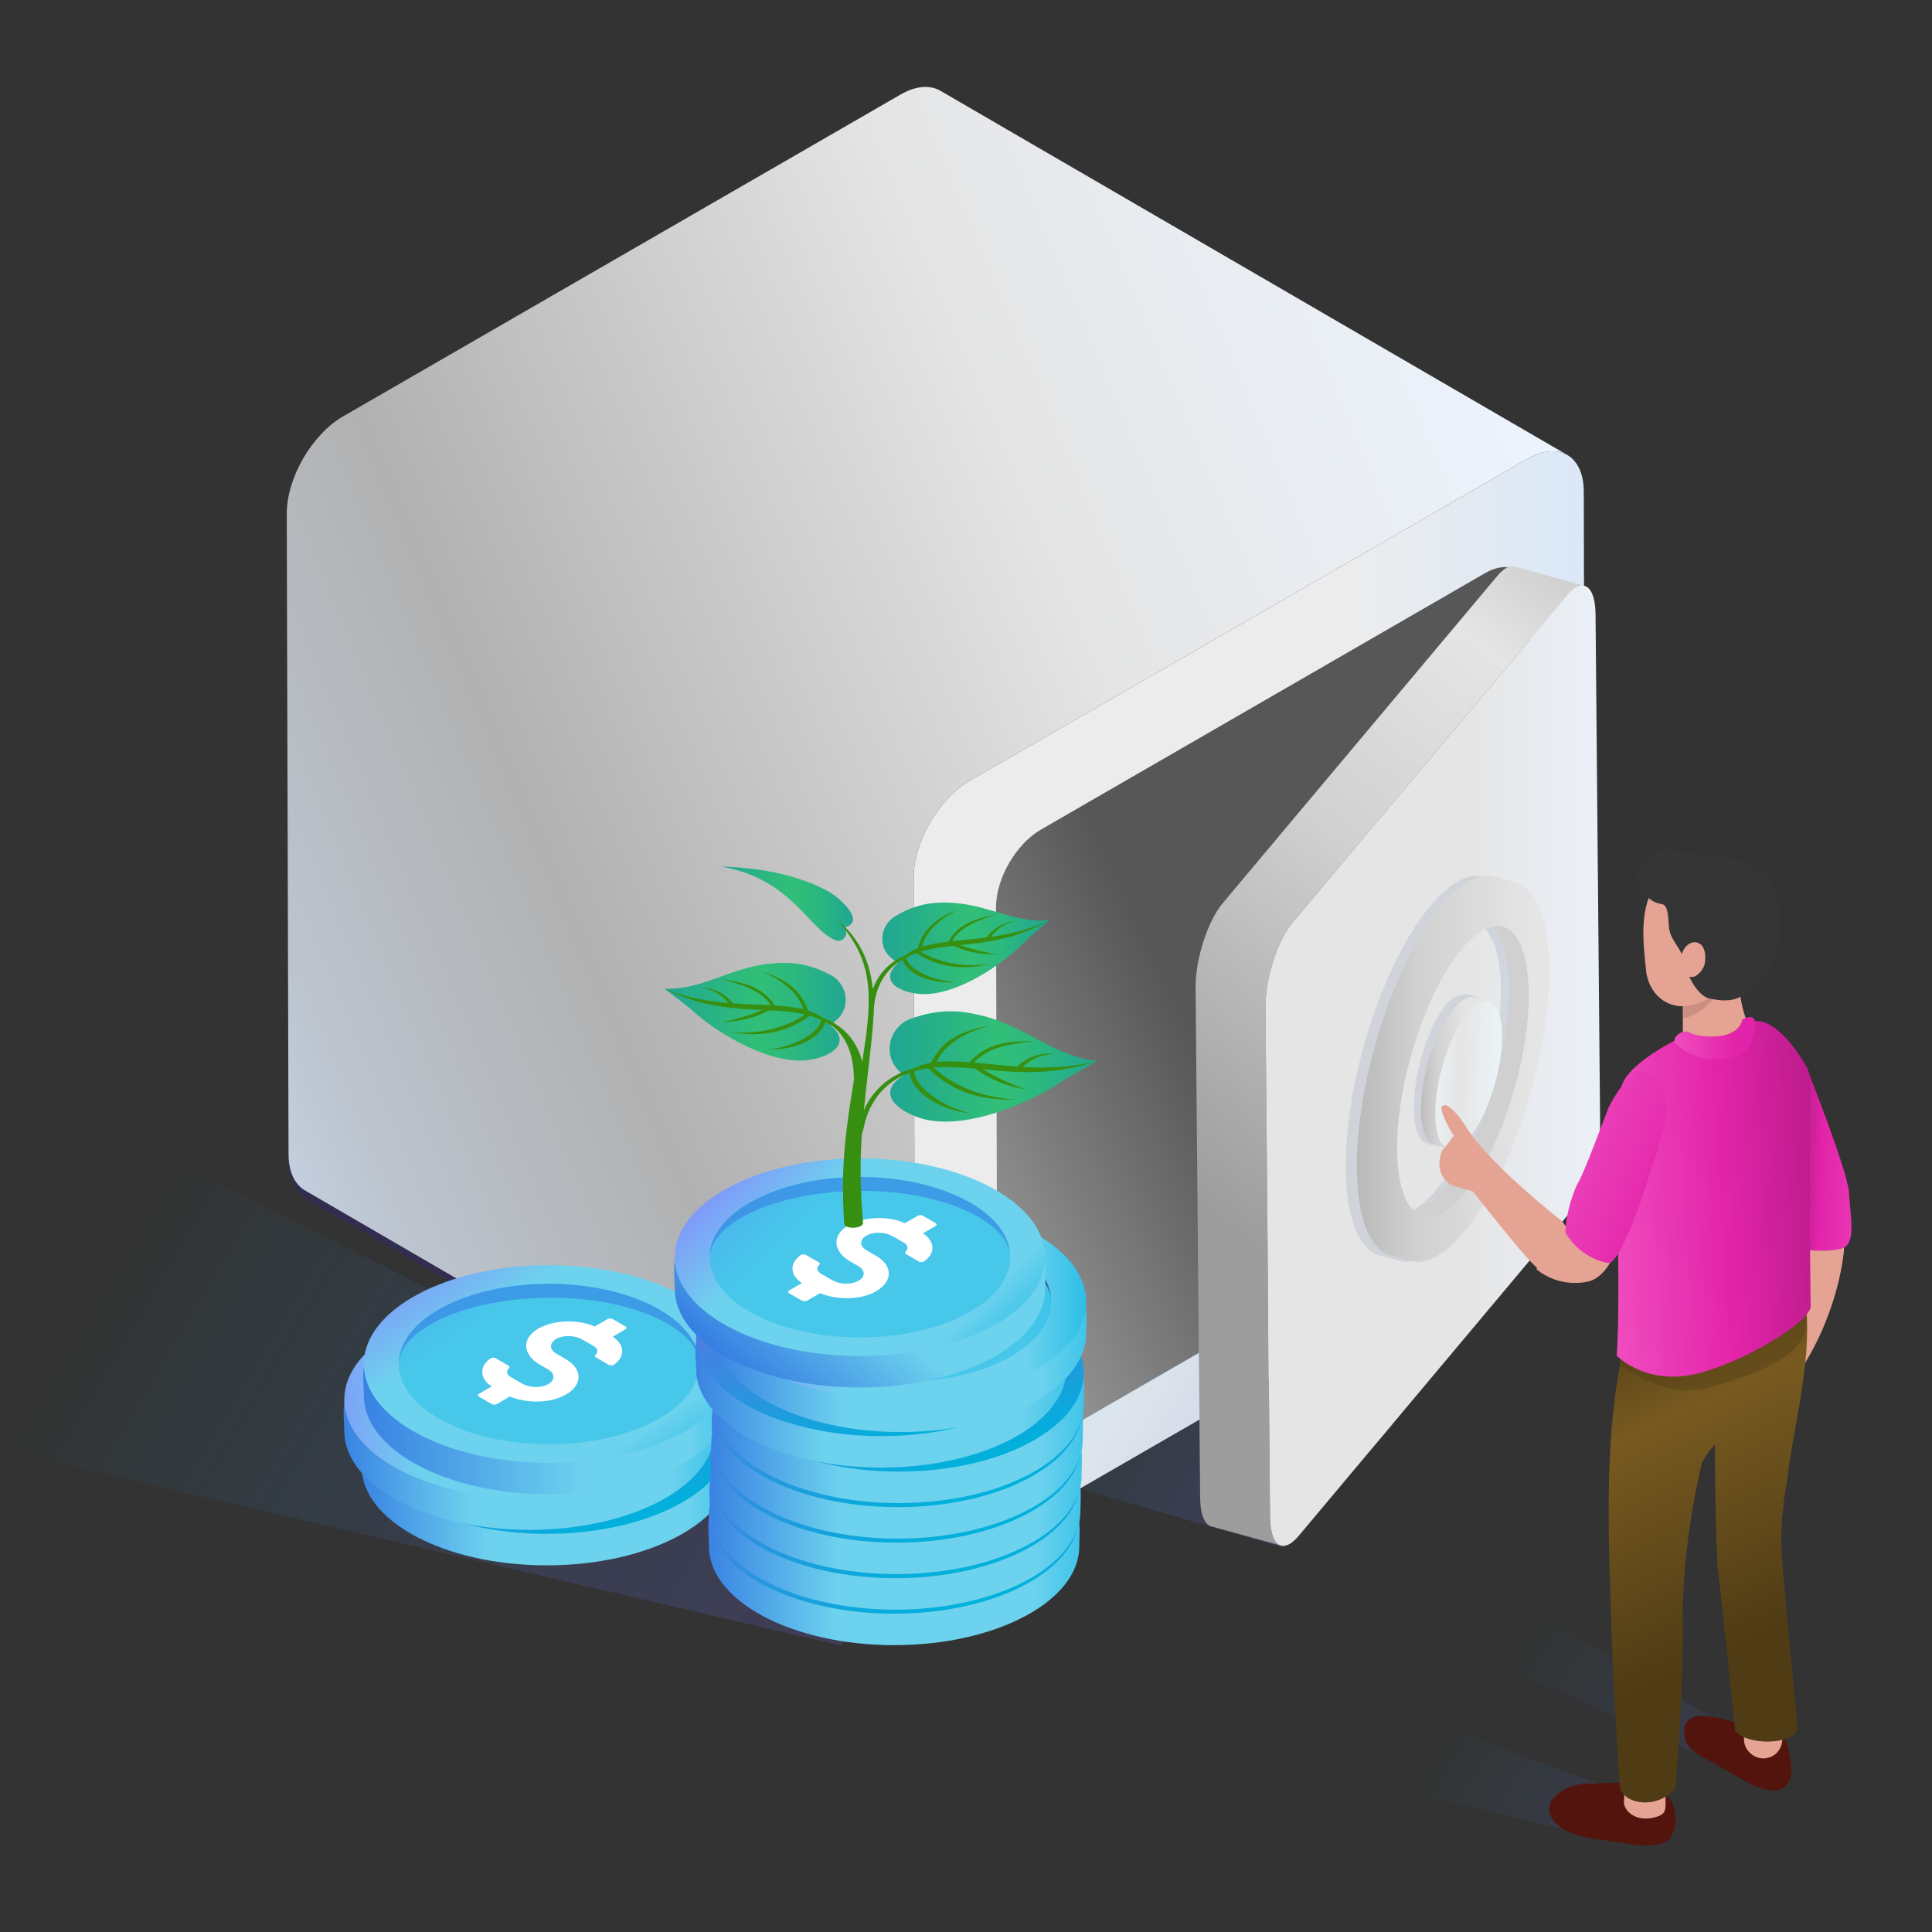 <svg width="200" height="200" viewBox="0 0 200 200" fill="none" xmlns="http://www.w3.org/2000/svg">
<rect x="0" y="0" width="200" height="200" fill="#333333" stroke="none"/>
<path opacity="0.2" d="M29.897 120.307L29.929 120.788C29.983 121.903 30.438 123.347 31.677 124.111L92.692 159.193L93.932 155.02L29.897 120.307Z" fill="#2E18BA"/>
<path d="M87.114 170.366L0 150.051L13.586 117.939L94.094 158.478L87.114 170.366Z" fill="url(#paint0_linear_634_1533)"/>
<path d="M162.248 47.1C162.156 47.054 162.075 47.008 161.983 46.974C161.903 46.928 161.822 46.905 161.741 46.882C161.672 46.847 161.592 46.836 161.522 46.813C161.43 46.79 161.338 46.767 161.246 46.756C161.188 46.744 161.131 46.733 161.073 46.733C160.762 46.698 160.44 46.71 160.107 46.756C159.9 46.79 159.681 46.836 159.462 46.905C159.025 47.043 158.564 47.25 158.093 47.515L100.391 80.819C97.169 82.683 94.568 87.195 94.58 90.9L94.764 157.21C94.764 159.051 95.42 160.34 96.467 160.95L31.584 123.238C30.525 122.628 29.881 121.339 29.87 119.498L29.686 53.2C29.675 49.482 32.287 44.971 35.51 43.107L93.199 9.802C94.822 8.858 96.295 8.778 97.354 9.399L162.248 47.1Z" fill="url(#paint1_linear_634_1533)"/>
<path d="M164.135 117.15C164.147 120.856 161.546 125.378 158.312 127.231L131.349 142.801L124.168 146.955L100.623 160.546C97.401 162.41 94.777 160.914 94.765 157.209L94.581 90.899C94.569 87.193 97.17 82.682 100.392 80.818L158.094 47.514C158.566 47.249 159.026 47.042 159.463 46.904C159.682 46.846 159.9 46.789 160.108 46.755C160.442 46.709 160.764 46.697 161.074 46.732C161.132 46.732 161.189 46.744 161.247 46.755C161.339 46.766 161.431 46.789 161.523 46.812C161.592 46.835 161.672 46.847 161.742 46.881C161.823 46.904 161.903 46.927 161.984 46.973C162.076 47.008 162.157 47.053 162.249 47.099C163.296 47.709 163.941 49.01 163.952 50.851L163.975 60.633L164.135 117.15Z" fill="url(#paint2_linear_634_1533)"/>
<path d="M153.711 59.346C156.283 57.861 158.369 59.05 158.377 62.005L158.527 114.823C158.535 117.778 156.463 121.368 153.891 122.853L107.925 149.392C105.353 150.877 103.267 149.688 103.259 146.733L103.109 93.915C103.101 90.96 105.173 87.371 107.745 85.885L153.711 59.346Z" fill="url(#paint3_linear_634_1533)"/>
<path d="M75.766 151.814C75.766 157.465 67.184 162.045 56.598 162.045C46.012 162.045 37.43 157.464 37.43 151.814C37.43 150.521 37.089 148.857 37.908 147.718C40.671 143.879 48.433 141.582 56.598 141.582C65.018 141.582 72.747 143.648 75.321 147.677C75.983 148.714 75.766 150.658 75.766 151.814Z" fill="url(#paint4_linear_634_1533)"/>
<path d="M56.598 158.786C67.184 158.786 75.766 154.205 75.766 148.555C75.766 142.905 67.184 138.324 56.598 138.324C46.012 138.324 37.43 142.905 37.43 148.555C37.43 154.205 46.012 158.786 56.598 158.786Z" fill="url(#paint5_linear_634_1533)"/>
<path opacity="0.6" d="M56.598 156.859C65.19 156.859 72.155 153.141 72.155 148.555C72.155 143.969 65.19 140.251 56.598 140.251C48.006 140.251 41.041 143.969 41.041 148.555C41.041 153.141 48.006 156.859 56.598 156.859Z" fill="url(#paint6_linear_634_1533)"/>
<path d="M56.871 141.689C65.463 141.689 72.155 145.036 72.155 148.555C72.155 143.969 65.19 140.251 56.598 140.251C48.006 140.251 41.041 143.969 41.041 148.555C41.214 144.82 48.279 141.689 56.871 141.689Z" fill="#4160A1"/>
<path d="M64.508 144.663C64.648 144.744 64.649 144.884 64.504 144.969L63.197 145.728C64.455 146.557 64.507 147.785 63.309 148.629C63.182 148.725 62.921 148.721 62.774 148.636L61.459 147.877C61.338 147.807 61.305 147.707 61.394 147.626C61.717 147.335 61.651 146.944 61.217 146.693L60.042 146.015C59.353 145.617 58.238 145.532 57.483 145.89C56.626 146.284 56.573 147.033 57.346 147.479L58.342 148.054C60.187 149.119 60.083 150.896 58.033 151.888C56.446 152.64 54.18 152.596 52.541 151.921L51.203 152.699C51.057 152.784 50.815 152.784 50.675 152.703L49.354 151.94C49.207 151.855 49.213 151.719 49.358 151.634L50.665 150.875C49.4 150.042 49.355 148.818 50.547 147.97C50.68 147.878 50.935 147.878 51.081 147.963L52.403 148.726C52.518 148.792 52.55 148.892 52.468 148.977C52.145 149.268 52.204 149.655 52.645 149.91L53.813 150.585C54.502 150.983 55.617 151.068 56.372 150.71C57.229 150.316 57.288 149.571 56.509 149.121L55.647 148.623C54.006 147.676 53.718 146.127 55.188 145.088C56.76 143.99 59.477 143.853 61.333 144.675L62.659 143.905C62.805 143.82 63.04 143.817 63.187 143.901L64.508 144.663Z" fill="white"/>
<path d="M73.979 148.138C73.979 153.789 65.397 158.369 54.811 158.369C44.225 158.369 35.643 153.788 35.643 148.138C35.643 146.845 35.302 145.181 36.121 144.042C38.884 140.203 46.646 137.906 54.811 137.906C63.231 137.906 70.96 139.972 73.534 144.001C74.196 145.038 73.979 146.982 73.979 148.138Z" fill="url(#paint7_linear_634_1533)"/>
<path d="M54.811 155.11C65.397 155.11 73.979 150.529 73.979 144.879C73.979 139.229 65.397 134.648 54.811 134.648C44.225 134.648 35.643 139.229 35.643 144.879C35.643 150.529 44.225 155.11 54.811 155.11Z" fill="url(#paint8_linear_634_1533)"/>
<path opacity="0.6" d="M54.811 153.183C63.403 153.183 70.368 149.465 70.368 144.879C70.368 140.293 63.403 136.575 54.811 136.575C46.219 136.575 39.254 140.293 39.254 144.879C39.254 149.465 46.219 153.183 54.811 153.183Z" fill="url(#paint9_linear_634_1533)"/>
<path d="M55.084 138.012C63.676 138.012 70.368 141.359 70.368 144.878C70.368 140.292 63.403 136.574 54.811 136.574C46.219 136.574 39.254 140.292 39.254 144.878C39.427 141.144 46.492 138.012 55.084 138.012Z" fill="#4160A1"/>
<path d="M62.716 140.987C62.863 141.072 62.864 141.204 62.718 141.289L61.405 142.052C62.663 142.881 62.715 144.109 61.529 144.953C61.396 145.045 61.129 145.045 60.988 144.964L59.666 144.201C59.551 144.135 59.525 144.031 59.607 143.947C59.924 143.659 59.864 143.272 59.424 143.018L58.249 142.34C57.56 141.942 56.458 141.857 55.696 142.211C54.839 142.613 54.786 143.354 55.565 143.803L56.561 144.378C58.406 145.443 58.295 147.224 56.239 148.212C54.652 148.964 52.393 148.923 50.747 148.245L49.409 149.023C49.263 149.108 49.034 149.108 48.887 149.023L47.565 148.26C47.418 148.175 47.417 148.042 47.563 147.958L48.876 147.195C47.611 146.369 47.56 145.142 48.752 144.294C48.885 144.202 49.152 144.202 49.299 144.287L50.614 145.046C50.735 145.116 50.761 145.219 50.673 145.3C50.356 145.587 50.416 145.975 50.856 146.229L52.031 146.907C52.72 147.305 53.822 147.39 54.584 147.036C55.447 146.638 55.494 145.893 54.721 145.447L53.853 144.946C52.212 143.999 51.93 142.447 53.4 141.407C54.972 140.309 57.689 140.172 59.545 140.994L60.871 140.224C61.017 140.139 61.246 140.139 61.393 140.224L62.716 140.987Z" fill="white"/>
<path d="M76.003 144.461C76.003 150.112 67.421 154.692 56.835 154.692C46.249 154.692 37.667 150.111 37.667 144.461C37.667 143.168 37.326 141.504 38.145 140.365C40.908 136.526 48.67 134.229 56.835 134.229C65.255 134.229 72.984 136.295 75.558 140.324C76.22 141.361 76.003 143.305 76.003 144.461Z" fill="url(#paint10_linear_634_1533)"/>
<path d="M56.835 151.433C67.421 151.433 76.003 146.852 76.003 141.202C76.003 135.552 67.421 130.971 56.835 130.971C46.249 130.971 37.667 135.552 37.667 141.202C37.667 146.852 46.249 151.433 56.835 151.433Z" fill="url(#paint11_linear_634_1533)"/>
<path opacity="0.6" d="M56.835 149.506C65.427 149.506 72.392 145.788 72.392 141.202C72.392 136.616 65.427 132.898 56.835 132.898C48.243 132.898 41.278 136.616 41.278 141.202C41.278 145.788 48.243 149.506 56.835 149.506Z" fill="#2DBFE7"/>
<path opacity="0.6" d="M57.108 134.336C65.7 134.336 72.392 137.683 72.392 141.202C72.392 136.616 65.427 132.898 56.835 132.898C48.243 132.898 41.278 136.616 41.278 141.202C41.451 137.467 48.516 134.336 57.108 134.336Z" fill="#367FE2"/>
<path d="M64.744 137.308C64.891 137.393 64.885 137.529 64.739 137.614L63.432 138.373C64.69 139.202 64.742 140.43 63.55 141.278C63.417 141.37 63.156 141.366 63.009 141.282L61.694 140.523C61.579 140.457 61.54 140.353 61.629 140.272C61.952 139.981 61.892 139.594 61.452 139.339L60.277 138.661C59.587 138.263 58.48 138.182 57.718 138.536C56.861 138.93 56.808 139.679 57.587 140.129L58.583 140.704C60.428 141.769 60.324 143.546 58.267 144.534C56.68 145.286 54.415 145.249 52.775 144.567L51.437 145.345C51.291 145.43 51.056 145.434 50.909 145.349L49.587 144.586C49.44 144.501 49.446 144.365 49.592 144.28L50.899 143.521C49.641 142.692 49.589 141.464 50.781 140.616C50.914 140.524 51.175 140.528 51.322 140.612L52.637 141.371C52.758 141.441 52.791 141.541 52.696 141.625C52.379 141.912 52.439 142.3 52.879 142.554L54.054 143.232C54.744 143.63 55.851 143.711 56.613 143.357C57.47 142.963 57.523 142.214 56.75 141.768L55.882 141.267C54.241 140.32 53.952 138.771 55.423 137.732C56.995 136.633 59.712 136.497 61.568 137.319L62.894 136.549C63.04 136.464 63.275 136.46 63.422 136.545L64.744 137.308Z" fill="white"/>
<path d="M132.764 160.193L111.544 154.037L108.487 148.963L128.62 137.21L144.221 147.502L132.764 160.193Z" fill="url(#paint12_linear_634_1533)"/>
<path d="M163.917 60.623C163.882 60.611 163.848 60.611 163.813 60.611H163.801C163.72 60.611 163.628 60.623 163.548 60.645C163.467 60.669 163.387 60.691 163.306 60.727C163.283 60.727 163.272 60.739 163.249 60.749C163.122 60.807 162.996 60.9 162.869 61.002C162.8 61.048 162.731 61.106 162.662 61.175C162.593 61.233 162.524 61.303 162.455 61.383C162.386 61.452 162.317 61.532 162.248 61.612L133.835 95.469C132.247 97.356 130.981 101.293 131.004 104.25L131.476 157.107C131.476 157.245 131.488 157.372 131.488 157.498C131.5 157.59 131.5 157.682 131.511 157.774C131.523 157.981 131.557 158.177 131.592 158.361C131.615 158.487 131.638 158.603 131.673 158.718C131.696 158.822 131.73 158.925 131.765 159.017C131.823 159.178 131.892 159.328 131.961 159.454C132.018 159.546 132.076 159.627 132.145 159.696C132.226 159.777 132.306 159.846 132.398 159.903C132.444 159.938 132.502 159.961 132.559 159.984L125.378 158.005C124.699 157.809 124.262 156.808 124.239 155.105L123.767 102.249C123.744 99.29 125.01 95.356 126.598 93.468L155.011 59.611C155.679 58.816 156.3 58.505 156.795 58.644L163.917 60.623Z" fill="url(#paint13_linear_634_1533)"/>
<path d="M165.643 116.402C165.666 119.348 164.4 123.284 162.812 125.171L134.41 159.028C133.708 159.857 133.064 160.156 132.569 159.983C132.558 159.983 132.558 159.983 132.558 159.983C132.5 159.96 132.443 159.937 132.397 159.902C132.305 159.845 132.224 159.776 132.144 159.695C132.075 159.626 132.017 159.545 131.96 159.453C131.891 159.326 131.822 159.177 131.764 159.016C131.729 158.924 131.695 158.82 131.672 158.717C131.637 158.602 131.614 158.487 131.591 158.36C131.556 158.176 131.522 157.98 131.51 157.773C131.498 157.681 131.498 157.589 131.487 157.497C131.487 157.37 131.475 157.244 131.475 157.106L131.003 104.249C130.98 101.292 132.246 97.357 133.834 95.469L162.247 61.612C162.316 61.531 162.385 61.451 162.454 61.382C162.523 61.301 162.592 61.232 162.661 61.175C162.73 61.106 162.799 61.049 162.868 61.002C162.995 60.899 163.121 60.806 163.248 60.749C163.271 60.737 163.283 60.726 163.305 60.726C163.386 60.691 163.466 60.668 163.547 60.645C163.628 60.622 163.72 60.611 163.8 60.611H163.812C163.847 60.611 163.881 60.611 163.916 60.622C163.927 60.622 163.927 60.622 163.939 60.622C163.973 60.634 163.996 60.634 164.031 60.645C164.71 60.841 165.147 61.842 165.17 63.545L165.643 116.402Z" fill="url(#paint14_linear_634_1533)"/>
<path opacity="0.1" d="M157.431 102.957C157.5 109.965 154.496 119.275 150.733 123.752C149.145 125.662 147.66 126.387 146.487 126.065L144.416 125.49C145.601 125.812 147.074 125.087 148.674 123.188C152.426 118.711 155.429 109.39 155.372 102.393C155.337 98.354 154.29 95.971 152.691 95.534L154.762 96.098C156.349 96.547 157.396 98.929 157.431 102.957Z" fill="#103870"/>
<path d="M144.572 129.257C144.618 129.292 144.675 129.315 144.721 129.326L144.848 129.361C144.756 129.338 144.664 129.303 144.572 129.257ZM142.868 127.669C142.695 127.37 142.523 127.025 142.373 126.645C142.512 127.024 142.684 127.37 142.868 127.669Z" fill="#1F6EDA"/>
<path opacity="0.1" d="M155.435 91.257C154.94 91.176 154.422 91.234 153.881 91.407C153.501 91.534 153.099 91.729 152.696 91.982C153.099 91.717 153.501 91.533 153.881 91.407C154.434 91.223 154.952 91.177 155.435 91.257C155.527 91.269 155.619 91.292 155.711 91.315L153.639 90.751C152.097 90.325 150.164 91.269 148.081 93.754C143.156 99.635 139.231 111.809 139.312 120.97C139.358 126.252 140.727 129.371 142.822 129.958L144.721 130.476C144.675 130.465 144.618 130.442 144.572 130.407C144.664 130.453 144.756 130.487 144.848 130.511L144.883 130.523C146.413 130.96 148.347 130.005 150.441 127.508C155.366 121.65 159.291 109.463 159.21 100.304C159.164 94.802 157.679 91.637 155.435 91.257ZM150.406 123.594C146.643 128.082 143.547 126.045 143.478 119.037C143.421 112.04 146.424 102.731 150.187 98.243C153.939 93.766 157.046 95.803 157.103 102.8C157.173 109.807 154.169 119.117 150.406 123.594Z" fill="#103870"/>
<path opacity="0.1" d="M153.296 103.427C152.722 103.417 152.136 103.371 151.41 104.234C149.424 106.609 147.868 111.54 147.919 115.233C147.92 115.4 147.92 115.568 147.933 115.723C147.934 115.842 147.946 115.962 147.958 116.069V116.129C147.983 116.32 148.007 116.499 148.032 116.666C148.032 116.714 148.044 116.762 148.057 116.809C148.082 116.964 148.118 117.12 148.155 117.263C148.204 117.43 148.252 117.573 148.3 117.717C148.373 117.896 148.445 118.039 148.529 118.182C148.601 118.301 149.014 118.633 149.074 118.669C148.827 118.658 147.801 118.436 147.801 118.436C146.952 118.213 146.396 116.948 146.363 114.821C146.311 111.128 147.834 106.158 149.854 103.822C150.528 103.044 151.6 102.837 152.166 102.965C152.167 102.965 153.368 103.427 153.296 103.427Z" fill="#103870"/>
<path d="M158.255 102.799C158.324 109.807 155.32 119.117 151.557 123.594C149.969 125.504 148.484 126.229 147.311 125.907L145.24 125.332C146.425 125.654 147.898 124.929 149.498 123.03C153.25 118.553 156.253 109.232 156.196 102.235C156.161 98.197 155.114 95.814 153.515 95.376L155.586 95.941C157.173 96.389 158.22 98.772 158.255 102.799Z" fill="url(#paint15_linear_634_1533)"/>
<path d="M145.722 130.407C145.768 130.442 145.825 130.465 145.871 130.476L145.998 130.511C145.906 130.487 145.815 130.453 145.722 130.407ZM144.019 128.819C143.846 128.52 143.674 128.175 143.524 127.795C143.662 128.174 143.835 128.52 144.019 128.819Z" fill="url(#paint16_linear_634_1533)"/>
<path d="M156.586 91.257C156.091 91.176 155.573 91.234 155.032 91.407C154.652 91.534 154.25 91.729 153.847 91.982C154.25 91.717 154.653 91.533 155.032 91.407C155.585 91.223 156.103 91.177 156.586 91.257C156.678 91.269 156.77 91.292 156.862 91.315L154.79 90.751C153.248 90.325 151.315 91.269 149.231 93.754C144.306 99.635 140.381 111.809 140.462 120.97C140.508 126.252 141.877 129.371 143.972 129.958L145.871 130.476C145.825 130.465 145.768 130.442 145.722 130.407C145.814 130.453 145.906 130.487 145.998 130.511L146.033 130.523C147.563 130.96 149.497 130.005 151.591 127.508C156.516 121.65 160.441 109.463 160.36 100.304C160.315 94.802 158.83 91.637 156.586 91.257ZM151.557 123.594C147.794 128.082 144.698 126.045 144.629 119.037C144.572 112.04 147.575 102.731 151.338 98.243C155.09 93.766 158.197 95.803 158.254 102.8C158.324 109.807 155.32 119.117 151.557 123.594Z" fill="url(#paint17_linear_634_1533)"/>
<path d="M145.999 130.51L145.872 130.475C145.826 130.464 145.769 130.441 145.723 130.406C145.815 130.453 145.906 130.487 145.999 130.51Z" fill="url(#paint18_linear_634_1533)"/>
<path d="M154.057 103.638C153.988 103.627 153.919 103.616 153.85 103.616C153.298 103.607 152.655 104.001 151.956 104.832C150.044 107.119 148.545 111.867 148.595 115.422C148.596 115.583 148.596 115.744 148.608 115.894C148.608 116.009 148.621 116.124 148.632 116.228V116.286C148.656 116.47 148.68 116.643 148.703 116.804C148.703 116.85 148.715 116.896 148.727 116.942C148.751 117.091 148.786 117.241 148.821 117.379C148.868 117.54 148.914 117.678 148.961 117.816C149.031 117.988 149.101 118.126 149.182 118.264C149.251 118.379 149.321 118.482 149.413 118.574C149.471 118.631 149.528 118.689 149.586 118.723C149.632 118.769 149.678 118.803 149.736 118.826C149.759 118.837 149.793 118.86 149.817 118.872L148.481 118.509C147.663 118.294 147.129 117.076 147.097 115.028C147.047 111.472 148.558 106.724 150.458 104.438C151.271 103.469 152.017 103.086 152.617 103.256L154.057 103.638Z" fill="url(#paint19_linear_634_1533)"/>
<path d="M155.487 107.13C155.537 110.697 154.026 115.445 152.126 117.743C151.313 118.702 150.567 119.073 149.968 118.915L149.899 118.892C149.853 118.869 149.795 118.846 149.738 118.824C149.692 118.79 149.634 118.755 149.588 118.721C149.53 118.687 149.473 118.629 149.415 118.572C149.334 118.48 149.264 118.389 149.184 118.262C149.103 118.124 149.033 117.986 148.963 117.814C148.917 117.687 148.87 117.538 148.823 117.377C148.788 117.239 148.753 117.09 148.729 116.94C148.717 116.894 148.706 116.848 148.705 116.802C148.67 116.641 148.657 116.469 148.634 116.284V116.226C148.622 116.123 148.622 116.007 148.61 115.892C148.598 115.742 148.597 115.581 148.597 115.42C148.547 111.864 150.046 107.116 151.958 104.83C152.656 103.998 153.299 103.604 153.852 103.614C153.921 103.614 153.99 103.625 154.059 103.636C154.898 103.83 155.456 105.047 155.487 107.13Z" fill="url(#paint20_linear_634_1533)"/>
<path d="M111.727 160.076C111.727 165.727 103.145 170.307 92.559 170.307C81.973 170.307 73.391 165.726 73.391 160.076C73.391 158.783 73.05 157.119 73.869 155.98C76.632 152.141 84.394 149.844 92.559 149.844C100.979 149.844 108.708 151.91 111.282 155.939C111.944 156.976 111.727 158.92 111.727 160.076Z" fill="url(#paint21_linear_634_1533)"/>
<path d="M92.559 167.048C103.145 167.048 111.727 162.467 111.727 156.817C111.727 151.167 103.145 146.586 92.559 146.586C81.973 146.586 73.391 151.167 73.391 156.817C73.391 162.467 81.973 167.048 92.559 167.048Z" fill="url(#paint22_linear_634_1533)"/>
<path opacity="0.6" d="M92.559 165.121C101.151 165.121 108.116 161.403 108.116 156.817C108.116 152.231 101.151 148.513 92.559 148.513C83.967 148.513 77.002 152.231 77.002 156.817C77.002 161.403 83.967 165.121 92.559 165.121Z" fill="url(#paint23_linear_634_1533)"/>
<path d="M92.832 149.951C101.424 149.951 108.116 153.298 108.116 156.817C108.116 152.231 101.151 148.513 92.559 148.513C83.967 148.513 77.002 152.231 77.002 156.817C77.175 153.082 84.24 149.951 92.832 149.951Z" fill="#4160A1"/>
<path d="M100.465 152.923C100.612 153.008 100.606 153.144 100.46 153.229L99.153 153.988C100.418 154.821 100.463 156.045 99.271 156.893C99.138 156.985 98.883 156.985 98.736 156.9L97.415 156.137C97.3 156.071 97.268 155.971 97.35 155.886C97.673 155.595 97.614 155.208 97.173 154.953L96.005 154.278C95.316 153.88 94.201 153.795 93.446 154.153C92.589 154.547 92.529 155.292 93.308 155.742L94.304 156.317C96.149 157.382 96.045 159.159 93.988 160.147C92.401 160.899 90.142 160.858 88.496 160.18L87.158 160.958C87.012 161.043 86.777 161.046 86.63 160.962L85.315 160.203C85.168 160.118 85.167 159.978 85.313 159.893L86.62 159.134C85.362 158.305 85.31 157.077 86.508 156.233C86.635 156.137 86.896 156.141 87.043 156.226L88.358 156.985C88.479 157.055 88.512 157.155 88.429 157.239C88.1 157.527 88.166 157.917 88.606 158.172L89.774 158.847C90.464 159.245 91.578 159.33 92.333 158.972C93.19 158.578 93.249 157.833 92.47 157.383L91.602 156.882C89.961 155.935 89.679 154.39 91.143 153.347C92.715 152.248 95.432 152.112 97.288 152.934L98.614 152.164C98.76 152.079 99.002 152.079 99.149 152.164L100.465 152.923Z" fill="white"/>
<path d="M111.845 156.399C111.845 162.05 103.263 166.63 92.677 166.63C82.091 166.63 73.509 162.049 73.509 156.399C73.509 155.106 73.168 153.442 73.987 152.303C76.75 148.464 84.512 146.167 92.677 146.167C101.097 146.167 108.826 148.233 111.4 152.262C112.062 153.298 111.845 155.242 111.845 156.399Z" fill="url(#paint24_linear_634_1533)"/>
<path d="M92.677 163.372C103.263 163.372 111.845 158.791 111.845 153.141C111.845 147.491 103.263 142.91 92.677 142.91C82.091 142.91 73.509 147.491 73.509 153.141C73.509 158.791 82.091 163.372 92.677 163.372Z" fill="url(#paint25_linear_634_1533)"/>
<path opacity="0.6" d="M92.677 161.445C101.269 161.445 108.234 157.727 108.234 153.141C108.234 148.555 101.269 144.837 92.677 144.837C84.085 144.837 77.12 148.555 77.12 153.141C77.12 157.727 84.085 161.445 92.677 161.445Z" fill="url(#paint26_linear_634_1533)"/>
<path d="M92.95 146.274C101.542 146.274 108.234 149.621 108.234 153.14C108.234 148.554 101.269 144.836 92.677 144.836C84.085 144.836 77.12 148.554 77.12 153.14C77.293 149.406 84.358 146.274 92.95 146.274Z" fill="#4160A1"/>
<path d="M100.579 149.248C100.726 149.333 100.733 149.469 100.587 149.554L99.274 150.317C100.532 151.146 100.59 152.37 99.392 153.214C99.265 153.31 98.998 153.31 98.851 153.225L97.529 152.462C97.414 152.396 97.388 152.292 97.47 152.208C97.793 151.924 97.727 151.533 97.287 151.279L96.119 150.604C95.43 150.206 94.322 150.117 93.566 150.475C92.703 150.873 92.65 151.614 93.429 152.064L94.425 152.639C96.27 153.704 96.159 155.485 94.103 156.473C92.523 157.229 90.257 157.184 88.617 156.51L87.279 157.288C87.133 157.373 86.898 157.369 86.751 157.284L85.436 156.525C85.289 156.44 85.282 156.304 85.428 156.219L86.741 155.456C85.476 154.63 85.431 153.407 86.623 152.559C86.756 152.467 87.017 152.463 87.164 152.548L88.486 153.311C88.601 153.377 88.627 153.481 88.545 153.565C88.222 153.849 88.288 154.24 88.728 154.494L89.896 155.169C90.585 155.567 91.693 155.656 92.449 155.298C93.312 154.9 93.365 154.159 92.586 153.709L91.724 153.211C90.083 152.264 89.801 150.712 91.271 149.672C92.837 148.57 95.547 148.437 97.41 149.255L98.736 148.485C98.882 148.4 99.117 148.404 99.264 148.489L100.579 149.248Z" fill="white"/>
<path d="M111.964 152.722C111.964 158.373 103.382 162.953 92.796 162.953C82.21 162.953 73.628 158.372 73.628 152.722C73.628 151.429 73.287 149.765 74.106 148.626C76.869 144.787 84.631 142.49 92.796 142.49C101.216 142.49 108.945 144.556 111.519 148.585C112.181 149.622 111.964 151.566 111.964 152.722Z" fill="url(#paint27_linear_634_1533)"/>
<path d="M92.796 159.695C103.382 159.695 111.964 155.114 111.964 149.464C111.964 143.814 103.382 139.233 92.796 139.233C82.21 139.233 73.628 143.814 73.628 149.464C73.628 155.114 82.21 159.695 92.796 159.695Z" fill="url(#paint28_linear_634_1533)"/>
<path opacity="0.6" d="M92.796 157.768C101.388 157.768 108.353 154.05 108.353 149.464C108.353 144.878 101.388 141.16 92.796 141.16C84.204 141.16 77.239 144.878 77.239 149.464C77.239 154.05 84.204 157.768 92.796 157.768Z" fill="url(#paint29_linear_634_1533)"/>
<path d="M93.069 142.598C101.661 142.598 108.353 145.945 108.353 149.464C108.353 144.878 101.388 141.16 92.796 141.16C84.204 141.16 77.239 144.878 77.239 149.464C77.412 145.729 84.477 142.598 93.069 142.598Z" fill="#4160A1"/>
<path d="M100.699 145.57C100.846 145.655 100.847 145.795 100.701 145.88L99.394 146.639C100.652 147.468 100.704 148.696 99.506 149.54C99.379 149.636 99.118 149.632 98.972 149.547L97.657 148.788C97.536 148.718 97.503 148.618 97.585 148.534C97.914 148.247 97.849 147.856 97.414 147.605L96.239 146.927C95.55 146.529 94.435 146.444 93.68 146.802C92.823 147.196 92.764 147.941 93.543 148.391L94.539 148.966C96.384 150.031 96.28 151.808 94.23 152.8C92.643 153.552 90.377 153.508 88.738 152.833L87.4 153.611C87.254 153.696 87.012 153.696 86.865 153.611L85.55 152.852C85.403 152.767 85.409 152.631 85.555 152.546L86.862 151.787C85.597 150.954 85.552 149.73 86.744 148.882C86.877 148.79 87.132 148.79 87.278 148.875L88.6 149.638C88.715 149.704 88.747 149.804 88.665 149.889C88.342 150.18 88.401 150.567 88.842 150.822L90.01 151.497C90.699 151.895 91.814 151.98 92.569 151.622C93.426 151.228 93.485 150.483 92.707 150.033L91.845 149.535C90.204 148.588 89.916 147.039 91.386 146C92.952 144.898 95.675 144.765 97.531 145.587L98.857 144.817C99.003 144.732 99.238 144.729 99.385 144.813L100.699 145.57Z" fill="white"/>
<path d="M112.083 149.046C112.083 154.697 103.501 159.277 92.915 159.277C82.329 159.277 73.747 154.696 73.747 149.046C73.747 147.753 73.406 146.089 74.225 144.95C76.988 141.111 84.75 138.814 92.915 138.814C101.335 138.814 109.064 140.88 111.638 144.909C112.3 145.946 112.083 147.89 112.083 149.046Z" fill="url(#paint30_linear_634_1533)"/>
<path d="M92.915 156.019C103.501 156.019 112.083 151.438 112.083 145.788C112.083 140.138 103.501 135.557 92.915 135.557C82.329 135.557 73.747 140.138 73.747 145.788C73.747 151.438 82.329 156.019 92.915 156.019Z" fill="url(#paint31_linear_634_1533)"/>
<path opacity="0.6" d="M92.915 154.092C101.507 154.092 108.472 150.374 108.472 145.788C108.472 141.202 101.507 137.484 92.915 137.484C84.323 137.484 77.358 141.202 77.358 145.788C77.358 150.374 84.323 154.092 92.915 154.092Z" fill="url(#paint32_linear_634_1533)"/>
<path d="M93.187 138.922C101.779 138.922 108.471 142.269 108.471 145.788C108.471 141.202 101.506 137.484 92.914 137.484C84.322 137.484 77.357 141.202 77.357 145.788C77.531 142.053 84.596 138.922 93.187 138.922Z" fill="#4160A1"/>
<path d="M100.82 141.897C100.967 141.982 100.968 142.114 100.822 142.199L99.509 142.962C100.767 143.791 100.825 145.015 99.633 145.863C99.5 145.955 99.233 145.955 99.086 145.87L97.771 145.111C97.65 145.041 97.624 144.938 97.712 144.857C98.029 144.57 97.969 144.182 97.529 143.928L96.354 143.25C95.664 142.852 94.563 142.767 93.801 143.121C92.938 143.519 92.891 144.264 93.664 144.71L94.66 145.285C96.512 146.354 96.394 148.131 94.344 149.122C92.757 149.874 90.491 149.83 88.852 149.155L87.514 149.933C87.368 150.018 87.139 150.018 86.992 149.933L85.67 149.17C85.523 149.085 85.522 148.952 85.668 148.868L86.981 148.105C85.716 147.279 85.665 146.052 86.857 145.204C86.99 145.112 87.251 145.108 87.404 145.197L88.719 145.956C88.834 146.022 88.86 146.126 88.778 146.21C88.461 146.498 88.521 146.885 88.961 147.139L90.136 147.817C90.819 148.211 91.927 148.3 92.689 147.946C93.546 147.544 93.599 146.803 92.82 146.354L91.958 145.856C90.317 144.909 90.035 143.357 91.505 142.317C93.077 141.218 95.787 141.086 97.65 141.904L98.976 141.134C99.122 141.049 99.351 141.049 99.498 141.134L100.82 141.897Z" fill="white"/>
<path d="M112.201 145.369C112.201 151.02 103.619 155.6 93.033 155.6C82.447 155.6 73.865 151.019 73.865 145.369C73.865 144.076 73.524 142.412 74.343 141.273C77.106 137.434 84.868 135.137 93.033 135.137C101.453 135.137 109.182 137.203 111.756 141.232C112.418 142.269 112.201 144.213 112.201 145.369Z" fill="url(#paint33_linear_634_1533)"/>
<path d="M93.033 152.342C103.619 152.342 112.201 147.761 112.201 142.111C112.201 136.461 103.619 131.88 93.033 131.88C82.447 131.88 73.865 136.461 73.865 142.111C73.865 147.761 82.447 152.342 93.033 152.342Z" fill="url(#paint34_linear_634_1533)"/>
<path opacity="0.6" d="M93.033 150.415C101.625 150.415 108.59 146.697 108.59 142.111C108.59 137.525 101.625 133.807 93.033 133.807C84.441 133.807 77.476 137.525 77.476 142.111C77.476 146.697 84.441 150.415 93.033 150.415Z" fill="url(#paint35_linear_634_1533)"/>
<path d="M93.306 135.245C101.898 135.245 108.59 138.592 108.59 142.111C108.59 137.525 101.625 133.807 93.033 133.807C84.441 133.807 77.476 137.525 77.476 142.111C77.649 138.377 84.714 135.245 93.306 135.245Z" fill="#4160A1"/>
<path d="M100.942 138.217C101.089 138.302 101.083 138.438 100.937 138.523L99.63 139.282C100.888 140.111 100.94 141.339 99.748 142.187C99.615 142.279 99.354 142.275 99.207 142.191L97.892 141.432C97.777 141.366 97.745 141.266 97.827 141.181C98.15 140.89 98.09 140.503 97.65 140.248L96.475 139.57C95.785 139.172 94.678 139.091 93.916 139.445C93.066 139.843 93.006 140.588 93.779 141.034L94.781 141.613C96.626 142.678 96.522 144.455 94.465 145.443C92.878 146.195 90.612 146.151 88.973 145.476L87.635 146.254C87.489 146.339 87.254 146.343 87.107 146.258L85.785 145.495C85.638 145.41 85.644 145.274 85.79 145.189L87.097 144.43C85.839 143.601 85.787 142.373 86.979 141.525C87.112 141.433 87.373 141.437 87.52 141.521L88.835 142.28C88.956 142.35 88.989 142.45 88.894 142.534C88.577 142.822 88.637 143.209 89.077 143.463L90.252 144.141C90.942 144.539 92.049 144.62 92.811 144.266C93.668 143.872 93.721 143.123 92.948 142.677L92.08 142.176C90.439 141.229 90.15 139.68 91.621 138.641C93.193 137.542 95.91 137.406 97.766 138.228L99.092 137.458C99.238 137.373 99.473 137.369 99.62 137.454L100.942 138.217Z" fill="white"/>
<path d="M110.397 141.693C110.397 147.344 101.815 151.924 91.229 151.924C80.643 151.924 72.061 147.343 72.061 141.693C72.061 140.4 71.72 138.736 72.539 137.597C75.302 133.758 83.064 131.461 91.229 131.461C99.649 131.461 107.378 133.527 109.952 137.556C110.614 138.593 110.397 140.537 110.397 141.693Z" fill="url(#paint36_linear_634_1533)"/>
<path d="M91.229 148.666C101.815 148.666 110.397 144.085 110.397 138.435C110.397 132.785 101.815 128.204 91.229 128.204C80.643 128.204 72.061 132.785 72.061 138.435C72.061 144.085 80.643 148.666 91.229 148.666Z" fill="url(#paint37_linear_634_1533)"/>
<path opacity="0.6" d="M91.229 146.739C99.821 146.739 106.786 143.021 106.786 138.435C106.786 133.849 99.821 130.131 91.229 130.131C82.637 130.131 75.672 133.849 75.672 138.435C75.672 143.021 82.637 146.739 91.229 146.739Z" fill="url(#paint38_linear_634_1533)"/>
<path d="M91.502 131.569C100.094 131.569 106.786 134.916 106.786 138.435C106.786 133.849 99.821 130.131 91.229 130.131C82.637 130.131 75.672 133.849 75.672 138.435C75.845 134.7 82.91 131.569 91.502 131.569Z" fill="#4160A1"/>
<path d="M99.13 134.542C99.277 134.627 99.284 134.763 99.138 134.848L97.825 135.611C99.083 136.44 99.135 137.668 97.943 138.508C97.81 138.6 97.549 138.604 97.402 138.519L96.08 137.756C95.965 137.69 95.939 137.586 96.021 137.502C96.344 137.218 96.278 136.827 95.838 136.573L94.67 135.898C93.981 135.5 92.873 135.411 92.117 135.769C91.254 136.167 91.201 136.908 91.98 137.358L92.976 137.933C94.821 138.998 94.71 140.779 92.654 141.767C91.067 142.519 88.808 142.478 87.169 141.804L85.83 142.582C85.684 142.667 85.449 142.663 85.302 142.578L83.987 141.819C83.84 141.734 83.833 141.598 83.979 141.513L85.292 140.75C84.027 139.924 83.976 138.697 85.174 137.853C85.307 137.761 85.568 137.757 85.715 137.842L87.037 138.605C87.152 138.671 87.178 138.774 87.096 138.859C86.773 139.143 86.839 139.534 87.279 139.788L88.448 140.463C89.137 140.861 90.245 140.949 91.001 140.592C91.864 140.194 91.917 139.453 91.139 139.003L90.277 138.505C88.636 137.558 88.354 136.006 89.824 134.966C91.39 133.864 94.1 133.731 95.963 134.549L97.289 133.779C97.435 133.694 97.67 133.698 97.817 133.783L99.13 134.542Z" fill="white"/>
<path d="M112.438 138.016C112.438 143.667 103.856 148.247 93.27 148.247C82.684 148.247 74.102 143.666 74.102 138.016C74.102 136.723 73.761 135.059 74.58 133.92C77.343 130.081 85.105 127.784 93.27 127.784C101.69 127.784 109.419 129.85 111.993 133.879C112.655 134.916 112.438 136.86 112.438 138.016Z" fill="url(#paint39_linear_634_1533)"/>
<path d="M93.27 144.989C103.856 144.989 112.438 140.408 112.438 134.758C112.438 129.107 103.856 124.527 93.27 124.527C82.684 124.527 74.102 129.107 74.102 134.758C74.102 140.408 82.684 144.989 93.27 144.989Z" fill="url(#paint40_linear_634_1533)"/>
<path opacity="0.6" d="M93.27 143.062C101.862 143.062 108.827 139.344 108.827 134.758C108.827 130.172 101.862 126.454 93.27 126.454C84.678 126.454 77.713 130.172 77.713 134.758C77.713 139.344 84.678 143.062 93.27 143.062Z" fill="#2DBFE7"/>
<path d="M93.543 127.892C102.135 127.892 108.827 131.239 108.827 134.758C108.827 130.172 101.862 126.454 93.27 126.454C84.678 126.454 77.713 130.172 77.713 134.758C77.886 131.024 84.951 127.892 93.543 127.892Z" fill="#4160A1"/>
<path d="M101.176 130.864C101.323 130.949 101.324 131.089 101.178 131.174L99.871 131.933C101.129 132.762 101.174 133.986 99.983 134.834C99.85 134.926 99.589 134.93 99.442 134.845L98.12 134.082C98.005 134.016 97.979 133.913 98.061 133.828C98.384 133.537 98.324 133.15 97.884 132.895L96.716 132.22C96.027 131.822 94.912 131.737 94.157 132.095C93.3 132.489 93.241 133.234 94.02 133.684L95.016 134.259C96.861 135.324 96.757 137.101 94.7 138.089C93.113 138.841 90.848 138.804 89.215 138.126L87.877 138.904C87.731 138.989 87.489 138.989 87.342 138.904L86.027 138.145C85.88 138.06 85.879 137.92 86.025 137.835L87.332 137.076C86.074 136.247 86.022 135.019 87.22 134.175C87.347 134.079 87.608 134.083 87.754 134.168L89.076 134.931C89.191 134.997 89.223 135.097 89.135 135.185C88.812 135.469 88.878 135.86 89.318 136.114L90.486 136.789C91.175 137.187 92.29 137.272 93.045 136.914C93.902 136.52 93.961 135.775 93.182 135.325L92.314 134.824C90.68 133.88 90.391 132.332 91.855 131.289C93.427 130.191 96.144 130.054 98 130.876L99.326 130.106C99.472 130.021 99.714 130.021 99.86 130.106L101.176 130.864Z" fill="white"/>
<path d="M108.188 133.401C108.188 139.052 99.606 143.632 89.02 143.632C78.434 143.632 69.852 139.051 69.852 133.401C69.852 132.108 69.511 130.444 70.33 129.305C73.093 125.466 80.855 123.169 89.02 123.169C97.44 123.169 105.169 125.235 107.743 129.264C108.405 130.301 108.188 132.244 108.188 133.401Z" fill="url(#paint41_linear_634_1533)"/>
<path d="M89.02 140.374C99.606 140.374 108.188 135.793 108.188 130.143C108.188 124.493 99.606 119.912 89.02 119.912C78.434 119.912 69.852 124.493 69.852 130.143C69.852 135.793 78.434 140.374 89.02 140.374Z" fill="url(#paint42_linear_634_1533)"/>
<path opacity="0.6" d="M89.02 138.447C97.612 138.447 104.577 134.729 104.577 130.143C104.577 125.557 97.612 121.839 89.02 121.839C80.428 121.839 73.463 125.557 73.463 130.143C73.463 134.729 80.428 138.447 89.02 138.447Z" fill="#2DBFE7"/>
<path opacity="0.6" d="M89.293 123.276C97.885 123.276 104.577 126.623 104.577 130.142C104.577 125.556 97.612 121.838 89.02 121.838C80.428 121.838 73.463 125.556 73.463 130.142C73.637 126.408 80.701 123.276 89.293 123.276Z" fill="#367FE2"/>
<path d="M96.853 126.614C97 126.699 97.001 126.831 96.855 126.916L95.548 127.675C96.806 128.504 96.858 129.732 95.666 130.58C95.533 130.672 95.272 130.676 95.125 130.591L93.803 129.828C93.688 129.762 93.662 129.658 93.744 129.574C94.067 129.283 94.008 128.896 93.567 128.641L92.392 127.963C91.709 127.569 90.595 127.484 89.833 127.838C88.976 128.24 88.923 128.981 89.702 129.43L90.698 130.005C92.543 131.07 92.439 132.847 90.382 133.835C88.795 134.587 86.529 134.55 84.89 133.868L83.552 134.646C83.406 134.731 83.171 134.735 83.024 134.65L81.702 133.887C81.555 133.802 81.561 133.666 81.706 133.581L83.013 132.822C81.755 131.993 81.703 130.765 82.901 129.921C83.028 129.825 83.289 129.829 83.436 129.914L84.751 130.673C84.872 130.743 84.905 130.843 84.81 130.927C84.493 131.215 84.553 131.602 84.993 131.856L86.168 132.534C86.857 132.932 87.965 133.013 88.727 132.659C89.584 132.265 89.637 131.516 88.865 131.07L87.997 130.569C86.356 129.622 86.074 128.077 87.538 127.034C89.11 125.936 91.827 125.799 93.683 126.621L95.009 125.851C95.155 125.766 95.384 125.766 95.531 125.851L96.853 126.614Z" fill="white"/>
<path fill-rule="evenodd" clip-rule="evenodd" d="M85.897 106.065C88.212 104.895 87.929 101.973 86.019 100.947C83.577 99.634 81.613 99.579 79.848 99.742C75.603 100.133 72.635 102.533 68.788 102.348L71.433 104.39C73.762 106.608 79.036 109.951 83.131 109.781C85.298 109.692 88.613 108.266 85.897 106.065Z" fill="url(#paint43_linear_634_1533)"/>
<path fill-rule="evenodd" clip-rule="evenodd" d="M92.999 99.622C90.792 98.665 90.896 95.946 92.608 94.892C94.797 93.545 96.612 93.387 98.254 93.441C102.204 93.572 105.081 95.632 108.632 95.251L106.295 97.285C104.26 99.465 99.561 102.846 95.762 102.911C93.75 102.946 90.604 101.807 92.999 99.622Z" fill="url(#paint44_linear_634_1533)"/>
<path fill-rule="evenodd" clip-rule="evenodd" d="M74.634 89.704C82.063 90.981 83.687 96.289 86.569 97.361C87.095 97.557 87.995 96.88 87.423 96.02C89.787 95.359 86.715 92.827 85.85 92.337C82.465 90.415 78.139 89.805 74.634 89.704Z" fill="url(#paint45_linear_634_1533)"/>
<path fill-rule="evenodd" clip-rule="evenodd" d="M93.583 111.297C91.143 109.598 91.934 106.327 94.266 105.468C97.249 104.37 99.487 104.623 101.464 105.091C106.219 106.216 109.202 109.417 113.599 109.824L110.269 111.717C107.269 113.861 100.747 116.809 96.126 115.958C93.68 115.509 90.146 113.359 93.583 111.297Z" fill="url(#paint46_linear_634_1533)"/>
<path fill-rule="evenodd" clip-rule="evenodd" d="M85.897 106.065C85.884 106.05 85.871 106.035 85.858 106.019C87.1 106.767 88.383 108.443 88.399 111.774C87.592 116.845 86.985 120.526 87.394 126.699C87.494 127.281 89.279 127.191 89.344 126.625C89.021 122.94 89.033 120.137 89.219 117.385C89.291 117.222 89.35 117.037 89.389 116.836C90.046 113.441 92.164 111.932 93.593 111.287L93.582 111.297C93.771 111.215 93.96 111.139 94.149 111.071C94.519 113.268 97.432 114.907 100.39 115.244C97.228 114.466 94.672 112.374 94.668 110.904C94.857 110.855 94.968 110.837 94.97 110.837L94.964 110.819C95.33 110.724 95.698 110.651 96.069 110.596C98.634 113.113 101.797 113.968 105.149 113.817C101.556 113.636 98.729 112.38 96.647 110.526C98.016 110.394 99.429 110.486 100.922 110.622C102.253 111.542 103.682 112.337 106.237 112.793C104.119 112.04 102.696 111.251 101.75 110.7C105.142 111.023 108.961 111.397 113.598 109.824C110.917 110.531 108.299 110.586 105.853 110.445C107.032 109.407 107.774 109.27 109.22 109.045C107.793 109.022 106.488 109.298 105.309 110.41C103.731 110.301 102.229 110.122 100.834 110.001C102.364 108.244 105.134 108 107.246 107.765C104.557 107.786 102.184 107.867 100.384 109.963C99.139 109.865 97.984 109.826 96.943 109.94C97.938 107.854 100.177 106.841 102.357 106.195C99.84 106.635 97.559 107.541 96.371 110.02C95.722 110.133 95.122 110.319 94.579 110.603C93.655 110.82 90.834 111.728 89.427 114.93C89.631 112.865 89.904 110.692 90.183 108.078C90.283 107.137 90.372 106.192 90.413 105.254C90.435 105.169 90.448 105.067 90.448 104.946C90.448 101.907 91.972 100.317 93.031 99.579C93.02 99.593 93.01 99.607 92.999 99.621C93.135 99.525 93.273 99.436 93.413 99.351C94.058 101.034 96.63 101.866 99.029 101.661C96.397 101.55 94.034 100.299 93.798 99.134L93.828 99.118C93.953 99.061 94.026 99.035 94.028 99.034L94.021 99.021C94.296 98.887 94.576 98.77 94.861 98.668C97.297 100.253 99.941 100.425 102.575 99.769C99.698 100.201 97.256 99.657 95.308 98.52C96.372 98.197 97.508 98.043 98.712 97.912C99.914 98.428 101.174 98.83 103.273 98.782C101.473 98.524 100.219 98.126 99.381 97.841C102.122 97.554 105.21 97.239 108.633 95.25C106.621 96.24 104.554 96.702 102.592 96.982C103.36 95.97 103.927 95.743 105.037 95.333C103.902 95.543 102.912 95.97 102.155 97.041C100.886 97.207 99.667 97.306 98.542 97.433C99.474 95.795 101.631 95.159 103.267 94.634C101.139 95.081 99.27 95.525 98.179 97.475C97.176 97.597 96.254 97.751 95.447 98.008C95.902 96.195 97.515 95.034 99.14 94.173C97.215 94.925 95.552 96.008 95.006 98.164C94.521 98.353 94.084 98.589 93.705 98.891C93.077 99.143 91.153 100.084 90.354 102.399C90.09 99.778 89.142 97.305 86.684 95.227C89.977 99.019 90.404 102.058 89.545 107.997C89.448 108.669 89.351 109.311 89.255 109.93C88.5 106.691 85.875 105.585 85.093 105.324C84.665 105.023 84.18 104.797 83.646 104.623C82.923 102.336 81.063 101.275 78.943 100.587C80.747 101.411 82.557 102.56 83.162 104.483C82.277 104.258 81.274 104.15 80.187 104.083C78.889 102.052 76.849 101.692 74.529 101.346C76.325 101.807 78.687 102.356 79.794 104.06C78.574 103.994 77.255 103.965 75.879 103.867C74.996 102.762 73.903 102.365 72.668 102.21C73.889 102.58 74.514 102.789 75.405 103.83C73.275 103.653 71.02 103.285 68.791 102.347C72.603 104.272 75.948 104.416 78.917 104.551C78.033 104.911 76.707 105.42 74.786 105.811C77.049 105.729 78.38 105.217 79.642 104.585C80.948 104.65 82.18 104.743 83.346 105.024C81.321 106.372 78.726 107.111 75.6 106.829C78.477 107.369 81.314 107.017 83.837 105.155C84.151 105.247 84.46 105.355 84.764 105.482L84.757 105.497C84.759 105.498 84.851 105.525 85.007 105.588L85.01 105.589C84.829 106.859 82.365 108.356 79.537 108.642C82.133 108.711 84.849 107.652 85.437 105.8C85.59 105.883 85.744 105.971 85.897 106.065Z" fill="#378F11"/>
<path opacity="0.6" d="M167.928 190.787L127.854 181.245L137.844 174.398L169.837 186.297L167.928 190.787Z" fill="url(#paint47_linear_634_1533)"/>
<path opacity="0.6" d="M181.505 184.176L143.988 167.161L152.662 163.173L179.64 179.216L181.505 184.176Z" fill="url(#paint48_linear_634_1533)"/>
<path d="M190.895 129.336C190.895 129.336 190.511 135.475 186.419 141.806L185.076 135.347L185.843 127.098C185.779 126.97 190.895 127.481 190.895 129.336Z" fill="#E5A394"/>
<path d="M178.361 177.937L184.372 179.792L184.884 180.176C185.012 180.432 185.396 182.286 185.396 182.542C185.524 183.821 185.396 184.397 184.629 185.036C183.862 185.675 182.263 185.164 181.368 184.78L176.764 182.158C173.119 180.559 174.654 178.193 174.654 178.193C175.675 177.297 176.635 177.681 178.361 177.937Z" fill="#52140C"/>
<path d="M164.293 184.652L171.263 184.396L172.99 186.378C173.629 187.721 173.629 189 172.99 190.151C172.478 191.046 170.752 191.046 169.729 191.046L165.381 190.407C159.881 189.64 160.393 187.146 160.393 187.146C160.392 185.931 162.31 184.652 164.293 184.652Z" fill="#52140C"/>
<path d="M169.281 188.04C169.281 188.04 170.048 188.424 171.136 188.168C172.287 187.912 172.415 187.529 172.415 186.825V183.18C172.415 182.541 171.903 181.901 171.136 181.901H169.409C168.77 181.901 168.13 182.413 168.13 183.18V186.313C168.002 186.889 168.385 187.657 169.281 188.04Z" fill="#E5A394"/>
<path d="M182.518 182.029C183.669 182.029 184.5 181.135 184.5 180.048V178.065C184.5 176.914 183.605 176.083 182.518 176.083C181.367 176.083 180.536 176.978 180.536 178.065V180.048C180.535 181.135 181.495 182.029 182.518 182.029Z" fill="#E5A394"/>
<path d="M185.012 153.189C185.524 148.457 187.506 141.231 186.994 135.603C186.866 134.26 186.227 133.237 184.756 132.47C179.768 130.36 173.501 133.941 169.92 136.563C169.536 136.947 168.577 135.924 168.321 136.435C168.065 136.947 167.682 141.167 167.682 141.423C166.083 149.8 166.531 159.776 166.787 167.642C166.915 173.397 167.682 185.1 167.682 185.1C168.321 186.955 171.775 187.21 173.437 185.1C173.437 185.1 174.332 174.101 174.204 168.601C174.076 163.357 174.843 157.09 176.186 151.399C176.57 150.76 176.953 150.12 177.529 149.545C177.529 153.766 177.657 159.777 177.785 161.887C178.424 167.77 179.64 179.217 179.64 179.217C180.919 180.688 185.523 180.688 186.099 178.961C186.099 178.961 184.948 167.322 184.5 161.631C184.245 158.817 184.5 156.067 185.012 153.189Z" fill="url(#paint49_linear_634_1533)"/>
<path d="M186.959 110.345C186.959 110.345 191.279 121.215 191.407 123.453C191.535 125.819 192.174 128.697 190.768 129.208C189.297 129.72 186.42 129.336 186.42 129.336C186.42 129.336 185.269 114.372 185.653 112.518C185.907 110.663 185.488 108.746 186.959 110.345Z" fill="url(#paint50_linear_634_1533)"/>
<path d="M161.671 126.394C161.671 126.394 154.317 120.639 151.951 116.93C149.585 113.221 149.201 114.692 149.201 114.692C149.201 114.692 149.201 115.459 150.48 117.57C150.48 117.57 150.096 118.209 149.329 119.041C149.329 119.041 148.178 121.279 150.224 122.686L152.462 123.325C152.462 123.325 157.706 130.04 159.049 131.191C160.52 132.342 162.182 131.319 162.438 130.04C162.758 128.888 163.014 127.993 161.671 126.394Z" fill="#E5A394"/>
<path d="M159.049 131.382C159.049 131.382 161.159 133.364 164.421 132.661C167.682 131.894 168.642 124.54 168.642 124.54L163.654 123.261C163.654 123.261 162.503 127.609 161.927 127.609C161.415 127.609 159.049 131.382 159.049 131.382Z" fill="#E5A394"/>
<path d="M181.367 106.762C179.64 103.884 180.088 100.047 180.088 100.047L174.205 101.901V107.784C174.396 108.552 183.157 109.895 181.367 106.762Z" fill="#E5A394"/>
<path d="M174.269 105.419C174.269 105.419 175.996 105.163 177.402 103.309L177.146 102.542L174.268 103.821V105.419H174.269Z" fill="#CC8E83"/>
<path d="M178.873 90.072C178.873 90.072 182.966 87.578 182.646 94.293C182.39 98.897 179.768 102.413 175.676 103.884C173.31 104.779 170.944 103.5 170.432 100.751C170.048 97.234 169.793 94.613 171.071 91.991C171.071 89.241 172.926 90.263 176.315 90.391L178.873 90.072Z" fill="#E5A394"/>
<path d="M180.152 103.181C180.152 103.181 184.245 101.838 184.245 95.315C184.245 88.217 177.978 88.856 174.525 88.217C172.926 87.961 171.903 87.705 170.177 88.984C168.578 90.263 169.921 93.333 172.032 93.588C172.799 93.716 172.671 95.443 172.799 96.21C173.055 97.553 174.142 98.192 174.398 99.727C174.654 101.07 175.869 103.244 177.02 103.372C179.256 103.884 180.152 103.181 180.152 103.181Z" fill="#353535"/>
<path opacity="0.4" d="M167.682 141.23C167.682 141.23 172.286 145.003 177.018 143.596C183.413 141.869 187.25 139.823 186.994 136.498C186.738 133.748 167.746 138.097 167.746 138.097L167.682 141.23Z" fill="#4F3C15"/>
<path d="M174.013 99.152C173.885 100.303 174.269 101.006 174.908 101.134C175.036 101.134 175.036 101.134 175.164 101.134C175.676 101.134 176.443 100.367 176.507 99.535C176.635 98.384 176.251 97.681 175.612 97.553C174.78 97.425 174.141 98.257 174.013 99.152Z" fill="#E5A394"/>
<path d="M174.269 107.273C174.269 107.273 168.769 109.767 167.874 112.389C166.979 114.883 167.874 133.748 167.362 140.334C167.362 140.334 169.856 142.956 174.332 142.444C178.808 141.932 186.93 137.328 187.441 135.346C187.441 135.346 187.215 117.57 187.401 112.113C187.422 111.491 187.269 110.883 186.958 110.344C185.93 108.564 183.411 104.833 180.854 105.866C180.854 105.866 181.366 107.72 178.744 108.104C175.995 108.616 174.269 107.273 174.269 107.273Z" fill="url(#paint51_linear_634_1533)"/>
<path d="M162.054 127.609C162.054 127.609 163.333 130.103 166.402 130.742C167.745 130.998 170.175 123.772 172.157 117.121C173.5 112.645 170.558 110.662 169.663 110.854C168.768 110.982 167.297 113.092 166.53 114.627C166.018 115.906 164.036 121.342 163.269 122.621C162.694 123.772 162.054 126.01 162.054 127.609Z" fill="url(#paint52_linear_634_1533)"/>
<path d="M173.373 107.913C173.373 107.913 174.716 109.512 177.146 109.64C179.576 109.768 180.791 109.001 181.239 107.913C181.751 106.762 181.878 105.675 181.495 105.419C181.239 105.035 180.344 105.547 180.344 105.547C180.344 105.547 180.344 106.442 179.001 107.018C177.658 107.53 175.484 107.274 174.908 106.89C174.269 106.506 173.117 107.273 173.373 107.913Z" fill="url(#paint53_linear_634_1533)"/>
<defs>
<linearGradient id="paint0_linear_634_1533" x1="89.519" y1="179.594" x2="-26.123" y2="110.626" gradientUnits="userSpaceOnUse">
<stop offset="0.043" stop-color="#6C68E6" stop-opacity="0.2"/>
<stop offset="0.281" stop-color="#5C73E4" stop-opacity="0.161"/>
<stop offset="0.503" stop-color="#338EE0" stop-opacity="0.084"/>
<stop offset="0.686" stop-color="#00B1DB" stop-opacity="0"/>
</linearGradient>
<linearGradient id="paint1_linear_634_1533" x1="6" y1="121.482" x2="170.117" y2="52.446" gradientUnits="userSpaceOnUse">
<stop offset="0.029" stop-color="#D1E6FF"/>
<stop offset="0.17" stop-color="#BCC4CF"/>
<stop offset="0.333" stop-color="#B1B1B1"/>
<stop offset="0.675" stop-color="#E5E5E5"/>
<stop offset="0.988" stop-color="#EDF5FF"/>
</linearGradient>
<linearGradient id="paint2_linear_634_1533" x1="82.638" y1="104.03" x2="179.165" y2="104.03" gradientUnits="userSpaceOnUse">
<stop offset="0.589" stop-color="#ECECEC"/>
<stop offset="0.988" stop-color="#D1E6FF"/>
</linearGradient>
<linearGradient id="paint3_linear_634_1533" x1="135.052" y1="102.356" x2="90.401" y2="123.593" gradientUnits="userSpaceOnUse">
<stop offset="0.255" stop-color="#575757"/>
<stop offset="0.923" stop-color="#9D9D9D"/>
</linearGradient>
<linearGradient id="paint4_linear_634_1533" x1="36.69" y1="151.814" x2="77.779" y2="151.814" gradientUnits="userSpaceOnUse">
<stop stop-color="#367FE2"/>
<stop offset="0.34" stop-color="#6DD2EE"/>
<stop offset="0.836" stop-color="#6DD2EE"/>
<stop offset="1" stop-color="#2DBFE7"/>
</linearGradient>
<linearGradient id="paint5_linear_634_1533" x1="59.806" y1="159.152" x2="48.698" y2="122.461" gradientUnits="userSpaceOnUse">
<stop stop-color="#00B1DB"/>
<stop offset="0.282" stop-color="#338EE0"/>
<stop offset="0.54" stop-color="#5C73E4"/>
<stop offset="0.673" stop-color="#6C68E6"/>
</linearGradient>
<linearGradient id="paint6_linear_634_1533" x1="59.202" y1="157.156" x2="50.186" y2="127.377" gradientUnits="userSpaceOnUse">
<stop stop-color="#4160A1"/>
<stop offset="0.215" stop-color="#455FA7"/>
<stop offset="0.504" stop-color="#505EB8"/>
<stop offset="0.834" stop-color="#615BD4"/>
<stop offset="1" stop-color="#6C5AE5"/>
</linearGradient>
<linearGradient id="paint7_linear_634_1533" x1="34.902" y1="148.138" x2="75.992" y2="148.138" gradientUnits="userSpaceOnUse">
<stop stop-color="#367FE2"/>
<stop offset="0.34" stop-color="#6DD2EE"/>
<stop offset="0.836" stop-color="#6DD2EE"/>
<stop offset="1" stop-color="#2DBFE7"/>
</linearGradient>
<linearGradient id="paint8_linear_634_1533" x1="28.547" y1="145.609" x2="72.343" y2="144.391" gradientUnits="userSpaceOnUse">
<stop stop-color="#8A78FF"/>
<stop offset="0.34" stop-color="#6DD2EE"/>
<stop offset="0.836" stop-color="#6DD2EE"/>
<stop offset="1" stop-color="#2DBFE7"/>
</linearGradient>
<linearGradient id="paint9_linear_634_1533" x1="57.415" y1="153.479" x2="48.399" y2="123.7" gradientUnits="userSpaceOnUse">
<stop stop-color="#4160A1"/>
<stop offset="0.215" stop-color="#455FA7"/>
<stop offset="0.504" stop-color="#505EB8"/>
<stop offset="0.834" stop-color="#615BD4"/>
<stop offset="1" stop-color="#6C5AE5"/>
</linearGradient>
<linearGradient id="paint10_linear_634_1533" x1="36.927" y1="144.461" x2="78.016" y2="144.461" gradientUnits="userSpaceOnUse">
<stop stop-color="#367FE2"/>
<stop offset="0.575" stop-color="#6DD2EE"/>
<stop offset="0.836" stop-color="#6DD2EE"/>
<stop offset="1" stop-color="#2DBFE7"/>
</linearGradient>
<linearGradient id="paint11_linear_634_1533" x1="45.142" y1="123.952" x2="66.653" y2="155.685" gradientUnits="userSpaceOnUse">
<stop stop-color="#8A78FF"/>
<stop offset="0.34" stop-color="#6DD2EE"/>
<stop offset="0.836" stop-color="#6DD2EE"/>
<stop offset="1" stop-color="#2DBFE7"/>
</linearGradient>
<linearGradient id="paint12_linear_634_1533" x1="140.655" y1="157.894" x2="114.939" y2="142.557" gradientUnits="userSpaceOnUse">
<stop offset="0.043" stop-color="#6C68E6" stop-opacity="0.2"/>
<stop offset="0.56" stop-color="#5C73E4" stop-opacity="0.161"/>
<stop offset="0.907" stop-color="#338EE0" stop-opacity="0.084"/>
</linearGradient>
<linearGradient id="paint13_linear_634_1533" x1="127.221" y1="129.745" x2="174.148" y2="69.501" gradientUnits="userSpaceOnUse">
<stop offset="0.034" stop-color="#9D9D9D"/>
<stop offset="0.534" stop-color="#D0D0D0"/>
<stop offset="0.861" stop-color="#E5E5E5"/>
<stop offset="1" stop-color="#D0D0D0"/>
</linearGradient>
<linearGradient id="paint14_linear_634_1533" x1="131.004" y1="110.32" x2="171.473" y2="110.32" gradientUnits="userSpaceOnUse">
<stop offset="0.034" stop-color="#E5E5E5"/>
<stop offset="0.507" stop-color="#E5E5E5"/>
<stop offset="0.988" stop-color="#EDF5FF"/>
</linearGradient>
<linearGradient id="paint15_linear_634_1533" x1="145.239" y1="110.679" x2="158.256" y2="110.679" gradientUnits="userSpaceOnUse">
<stop stop-color="#D0D0D0"/>
<stop offset="0.441" stop-color="#D0D0D0"/>
<stop offset="1" stop-color="#D0D0D0"/>
</linearGradient>
<linearGradient id="paint16_linear_634_1533" x1="143.524" y1="129.153" x2="145.999" y2="129.153" gradientUnits="userSpaceOnUse">
<stop offset="0.034" stop-color="#EDF9FD"/>
<stop offset="0.616" stop-color="#E5E5E5"/>
<stop offset="1" stop-color="#EDF9FD"/>
</linearGradient>
<linearGradient id="paint17_linear_634_1533" x1="136.816" y1="110.638" x2="164.279" y2="110.638" gradientUnits="userSpaceOnUse">
<stop offset="0.052" stop-color="#B1B1B1"/>
<stop offset="0.364" stop-color="#D1D1D1"/>
<stop offset="0.787" stop-color="#E5E5E5"/>
</linearGradient>
<linearGradient id="paint18_linear_634_1533" x1="145.683" y1="130.459" x2="145.939" y2="130.459" gradientUnits="userSpaceOnUse">
<stop stop-color="#B1B1B1"/>
<stop offset="0.441" stop-color="#D0D0D0"/>
<stop offset="0.999" stop-color="#EDF9FD"/>
</linearGradient>
<linearGradient id="paint19_linear_634_1533" x1="145.642" y1="111.042" x2="153.982" y2="111.042" gradientUnits="userSpaceOnUse">
<stop offset="0.052" stop-color="#B1B1B1"/>
<stop offset="0.364" stop-color="#D1D1D1"/>
<stop offset="0.745" stop-color="#E5E5E5"/>
</linearGradient>
<linearGradient id="paint20_linear_634_1533" x1="146.667" y1="111.071" x2="156.772" y2="111.469" gradientUnits="userSpaceOnUse">
<stop offset="0.034" stop-color="#EDF9FD"/>
<stop offset="0.434" stop-color="#E5E5E5"/>
<stop offset="1" stop-color="#EDF9FD"/>
</linearGradient>
<linearGradient id="paint21_linear_634_1533" x1="72.65" y1="160.076" x2="113.74" y2="160.076" gradientUnits="userSpaceOnUse">
<stop stop-color="#367FE2"/>
<stop offset="0.34" stop-color="#6DD2EE"/>
<stop offset="0.836" stop-color="#6DD2EE"/>
<stop offset="1" stop-color="#2DBFE7"/>
</linearGradient>
<linearGradient id="paint22_linear_634_1533" x1="95.767" y1="167.414" x2="84.659" y2="130.723" gradientUnits="userSpaceOnUse">
<stop stop-color="#00B1DB"/>
<stop offset="0.282" stop-color="#338EE0"/>
<stop offset="0.54" stop-color="#5C73E4"/>
<stop offset="0.673" stop-color="#6C68E6"/>
</linearGradient>
<linearGradient id="paint23_linear_634_1533" x1="95.163" y1="165.418" x2="86.147" y2="135.639" gradientUnits="userSpaceOnUse">
<stop stop-color="#4160A1"/>
<stop offset="0.215" stop-color="#455FA7"/>
<stop offset="0.504" stop-color="#505EB8"/>
<stop offset="0.834" stop-color="#615BD4"/>
<stop offset="1" stop-color="#6C5AE5"/>
</linearGradient>
<linearGradient id="paint24_linear_634_1533" x1="72.769" y1="156.399" x2="113.858" y2="156.399" gradientUnits="userSpaceOnUse">
<stop stop-color="#367FE2"/>
<stop offset="0.34" stop-color="#6DD2EE"/>
<stop offset="0.836" stop-color="#6DD2EE"/>
<stop offset="1" stop-color="#2DBFE7"/>
</linearGradient>
<linearGradient id="paint25_linear_634_1533" x1="95.885" y1="163.738" x2="84.777" y2="127.046" gradientUnits="userSpaceOnUse">
<stop stop-color="#00B1DB"/>
<stop offset="0.282" stop-color="#338EE0"/>
<stop offset="0.54" stop-color="#5C73E4"/>
<stop offset="0.673" stop-color="#6C68E6"/>
</linearGradient>
<linearGradient id="paint26_linear_634_1533" x1="95.281" y1="161.741" x2="86.266" y2="131.962" gradientUnits="userSpaceOnUse">
<stop stop-color="#4160A1"/>
<stop offset="0.215" stop-color="#455FA7"/>
<stop offset="0.504" stop-color="#505EB8"/>
<stop offset="0.834" stop-color="#615BD4"/>
<stop offset="1" stop-color="#6C5AE5"/>
</linearGradient>
<linearGradient id="paint27_linear_634_1533" x1="72.888" y1="152.722" x2="113.977" y2="152.722" gradientUnits="userSpaceOnUse">
<stop stop-color="#367FE2"/>
<stop offset="0.34" stop-color="#6DD2EE"/>
<stop offset="0.836" stop-color="#6DD2EE"/>
<stop offset="1" stop-color="#2DBFE7"/>
</linearGradient>
<linearGradient id="paint28_linear_634_1533" x1="96.004" y1="160.061" x2="84.896" y2="123.37" gradientUnits="userSpaceOnUse">
<stop stop-color="#00B1DB"/>
<stop offset="0.282" stop-color="#338EE0"/>
<stop offset="0.54" stop-color="#5C73E4"/>
<stop offset="0.673" stop-color="#6C68E6"/>
</linearGradient>
<linearGradient id="paint29_linear_634_1533" x1="95.4" y1="158.065" x2="86.384" y2="128.286" gradientUnits="userSpaceOnUse">
<stop stop-color="#4160A1"/>
<stop offset="0.215" stop-color="#455FA7"/>
<stop offset="0.504" stop-color="#505EB8"/>
<stop offset="0.834" stop-color="#615BD4"/>
<stop offset="1" stop-color="#6C5AE5"/>
</linearGradient>
<linearGradient id="paint30_linear_634_1533" x1="73.006" y1="149.046" x2="114.096" y2="149.046" gradientUnits="userSpaceOnUse">
<stop stop-color="#367FE2"/>
<stop offset="0.34" stop-color="#6DD2EE"/>
<stop offset="0.836" stop-color="#6DD2EE"/>
<stop offset="1" stop-color="#2DBFE7"/>
</linearGradient>
<linearGradient id="paint31_linear_634_1533" x1="96.123" y1="156.385" x2="85.014" y2="119.693" gradientUnits="userSpaceOnUse">
<stop stop-color="#00B1DB"/>
<stop offset="0.282" stop-color="#338EE0"/>
<stop offset="0.54" stop-color="#5C73E4"/>
<stop offset="0.673" stop-color="#6C68E6"/>
</linearGradient>
<linearGradient id="paint32_linear_634_1533" x1="95.518" y1="154.388" x2="86.503" y2="124.609" gradientUnits="userSpaceOnUse">
<stop stop-color="#4160A1"/>
<stop offset="0.215" stop-color="#455FA7"/>
<stop offset="0.504" stop-color="#505EB8"/>
<stop offset="0.834" stop-color="#615BD4"/>
<stop offset="1" stop-color="#6C5AE5"/>
</linearGradient>
<linearGradient id="paint33_linear_634_1533" x1="73.125" y1="145.369" x2="114.214" y2="145.369" gradientUnits="userSpaceOnUse">
<stop stop-color="#367FE2"/>
<stop offset="0.34" stop-color="#6DD2EE"/>
<stop offset="0.836" stop-color="#6DD2EE"/>
<stop offset="1" stop-color="#2DBFE7"/>
</linearGradient>
<linearGradient id="paint34_linear_634_1533" x1="96.241" y1="152.708" x2="85.133" y2="116.017" gradientUnits="userSpaceOnUse">
<stop stop-color="#00B1DB"/>
<stop offset="0.282" stop-color="#338EE0"/>
<stop offset="0.54" stop-color="#5C73E4"/>
<stop offset="0.673" stop-color="#6C68E6"/>
</linearGradient>
<linearGradient id="paint35_linear_634_1533" x1="95.637" y1="150.712" x2="86.621" y2="120.933" gradientUnits="userSpaceOnUse">
<stop stop-color="#4160A1"/>
<stop offset="0.215" stop-color="#455FA7"/>
<stop offset="0.504" stop-color="#505EB8"/>
<stop offset="0.834" stop-color="#615BD4"/>
<stop offset="1" stop-color="#6C5AE5"/>
</linearGradient>
<linearGradient id="paint36_linear_634_1533" x1="71.32" y1="141.693" x2="112.41" y2="141.693" gradientUnits="userSpaceOnUse">
<stop stop-color="#367FE2"/>
<stop offset="0.34" stop-color="#6DD2EE"/>
<stop offset="0.836" stop-color="#6DD2EE"/>
<stop offset="1" stop-color="#2DBFE7"/>
</linearGradient>
<linearGradient id="paint37_linear_634_1533" x1="94.437" y1="149.032" x2="83.328" y2="112.34" gradientUnits="userSpaceOnUse">
<stop stop-color="#00B1DB"/>
<stop offset="0.282" stop-color="#338EE0"/>
<stop offset="0.54" stop-color="#5C73E4"/>
<stop offset="0.673" stop-color="#6C68E6"/>
</linearGradient>
<linearGradient id="paint38_linear_634_1533" x1="93.832" y1="147.036" x2="84.817" y2="117.256" gradientUnits="userSpaceOnUse">
<stop stop-color="#4160A1"/>
<stop offset="0.215" stop-color="#455FA7"/>
<stop offset="0.504" stop-color="#505EB8"/>
<stop offset="0.834" stop-color="#615BD4"/>
<stop offset="1" stop-color="#6C5AE5"/>
</linearGradient>
<linearGradient id="paint39_linear_634_1533" x1="73.362" y1="138.016" x2="114.451" y2="138.016" gradientUnits="userSpaceOnUse">
<stop stop-color="#367FE2"/>
<stop offset="0.34" stop-color="#6DD2EE"/>
<stop offset="0.836" stop-color="#6DD2EE"/>
<stop offset="1" stop-color="#2DBFE7"/>
</linearGradient>
<linearGradient id="paint40_linear_634_1533" x1="74.102" y1="134.758" x2="112.438" y2="134.758" gradientUnits="userSpaceOnUse">
<stop stop-color="#8A78FF"/>
<stop offset="0.34" stop-color="#6DD2EE"/>
<stop offset="0.836" stop-color="#6DD2EE"/>
<stop offset="1" stop-color="#2DBFE7"/>
</linearGradient>
<linearGradient id="paint41_linear_634_1533" x1="79.05" y1="144.067" x2="106.204" y2="113.229" gradientUnits="userSpaceOnUse">
<stop stop-color="#367FE2"/>
<stop offset="0.34" stop-color="#6DD2EE"/>
<stop offset="0.836" stop-color="#6DD2EE"/>
<stop offset="1" stop-color="#2DBFE7"/>
</linearGradient>
<linearGradient id="paint42_linear_634_1533" x1="74.943" y1="115.862" x2="101.856" y2="143.164" gradientUnits="userSpaceOnUse">
<stop stop-color="#8A78FF"/>
<stop offset="0.34" stop-color="#6DD2EE"/>
<stop offset="0.836" stop-color="#6DD2EE"/>
<stop offset="1" stop-color="#2DBFE7"/>
</linearGradient>
<linearGradient id="paint43_linear_634_1533" x1="68.787" y1="104.732" x2="87.543" y2="104.732" gradientUnits="userSpaceOnUse">
<stop stop-color="#20A692"/>
<stop offset="0.519" stop-color="#31BF77"/>
<stop offset="0.716" stop-color="#2CB87E"/>
<stop offset="1" stop-color="#20A692"/>
</linearGradient>
<linearGradient id="paint44_linear_634_1533" x1="91.332" y1="98.172" x2="108.632" y2="98.172" gradientUnits="userSpaceOnUse">
<stop stop-color="#20A692"/>
<stop offset="0.519" stop-color="#31BF77"/>
<stop offset="0.716" stop-color="#2CB87E"/>
<stop offset="1" stop-color="#20A692"/>
</linearGradient>
<linearGradient id="paint45_linear_634_1533" x1="74.634" y1="93.549" x2="88.3" y2="93.549" gradientUnits="userSpaceOnUse">
<stop stop-color="#20A692"/>
<stop offset="0.519" stop-color="#31BF77"/>
<stop offset="0.716" stop-color="#2CB87E"/>
<stop offset="1" stop-color="#20A692"/>
</linearGradient>
<linearGradient id="paint46_linear_634_1533" x1="92.093" y1="110.401" x2="113.599" y2="110.401" gradientUnits="userSpaceOnUse">
<stop stop-color="#20A692"/>
<stop offset="0.519" stop-color="#31BF77"/>
<stop offset="0.716" stop-color="#2CB87E"/>
<stop offset="1" stop-color="#20A692"/>
</linearGradient>
<linearGradient id="paint47_linear_634_1533" x1="168.556" y1="195.527" x2="137.484" y2="176.995" gradientUnits="userSpaceOnUse">
<stop offset="0.043" stop-color="#6C68E6" stop-opacity="0.2"/>
<stop offset="0.281" stop-color="#5C73E4" stop-opacity="0.161"/>
<stop offset="0.503" stop-color="#338EE0" stop-opacity="0.084"/>
<stop offset="0.686" stop-color="#00B1DB" stop-opacity="0"/>
</linearGradient>
<linearGradient id="paint48_linear_634_1533" x1="182.051" y1="187.522" x2="145.241" y2="161.473" gradientUnits="userSpaceOnUse">
<stop offset="0.043" stop-color="#6C68E6" stop-opacity="0.2"/>
<stop offset="0.281" stop-color="#5C73E4" stop-opacity="0.161"/>
<stop offset="0.496" stop-color="#338EE0" stop-opacity="0.084"/>
<stop offset="0.686" stop-color="#00B1DB" stop-opacity="0"/>
</linearGradient>
<linearGradient id="paint49_linear_634_1533" x1="184.747" y1="176.245" x2="161.314" y2="125.122" gradientUnits="userSpaceOnUse">
<stop offset="0.133" stop-color="#4F3C15"/>
<stop offset="0.566" stop-color="#785A20"/>
<stop offset="0.96" stop-color="#33260E"/>
</linearGradient>
<linearGradient id="paint50_linear_634_1533" x1="196.563" y1="120.005" x2="182.138" y2="119.397" gradientUnits="userSpaceOnUse">
<stop stop-color="#F04DBF"/>
<stop offset="0.547" stop-color="#E324AA"/>
<stop offset="0.995" stop-color="#6B1050"/>
</linearGradient>
<linearGradient id="paint51_linear_634_1533" x1="165.983" y1="124.857" x2="197.5" y2="122.803" gradientUnits="userSpaceOnUse">
<stop stop-color="#F04DBF"/>
<stop offset="0.396" stop-color="#E324AA"/>
<stop offset="0.995" stop-color="#991471"/>
</linearGradient>
<linearGradient id="paint52_linear_634_1533" x1="159.416" y1="117.236" x2="184.514" y2="127.562" gradientUnits="userSpaceOnUse">
<stop stop-color="#F04DBF"/>
<stop offset="0.547" stop-color="#E324AA"/>
<stop offset="0.995" stop-color="#6B1050"/>
</linearGradient>
<linearGradient id="paint53_linear_634_1533" x1="181.728" y1="107.465" x2="173.327" y2="107.465" gradientUnits="userSpaceOnUse">
<stop offset="0.284" stop-color="#E324AA"/>
<stop offset="1" stop-color="#F04DBF"/>
</linearGradient>
</defs>
</svg>
